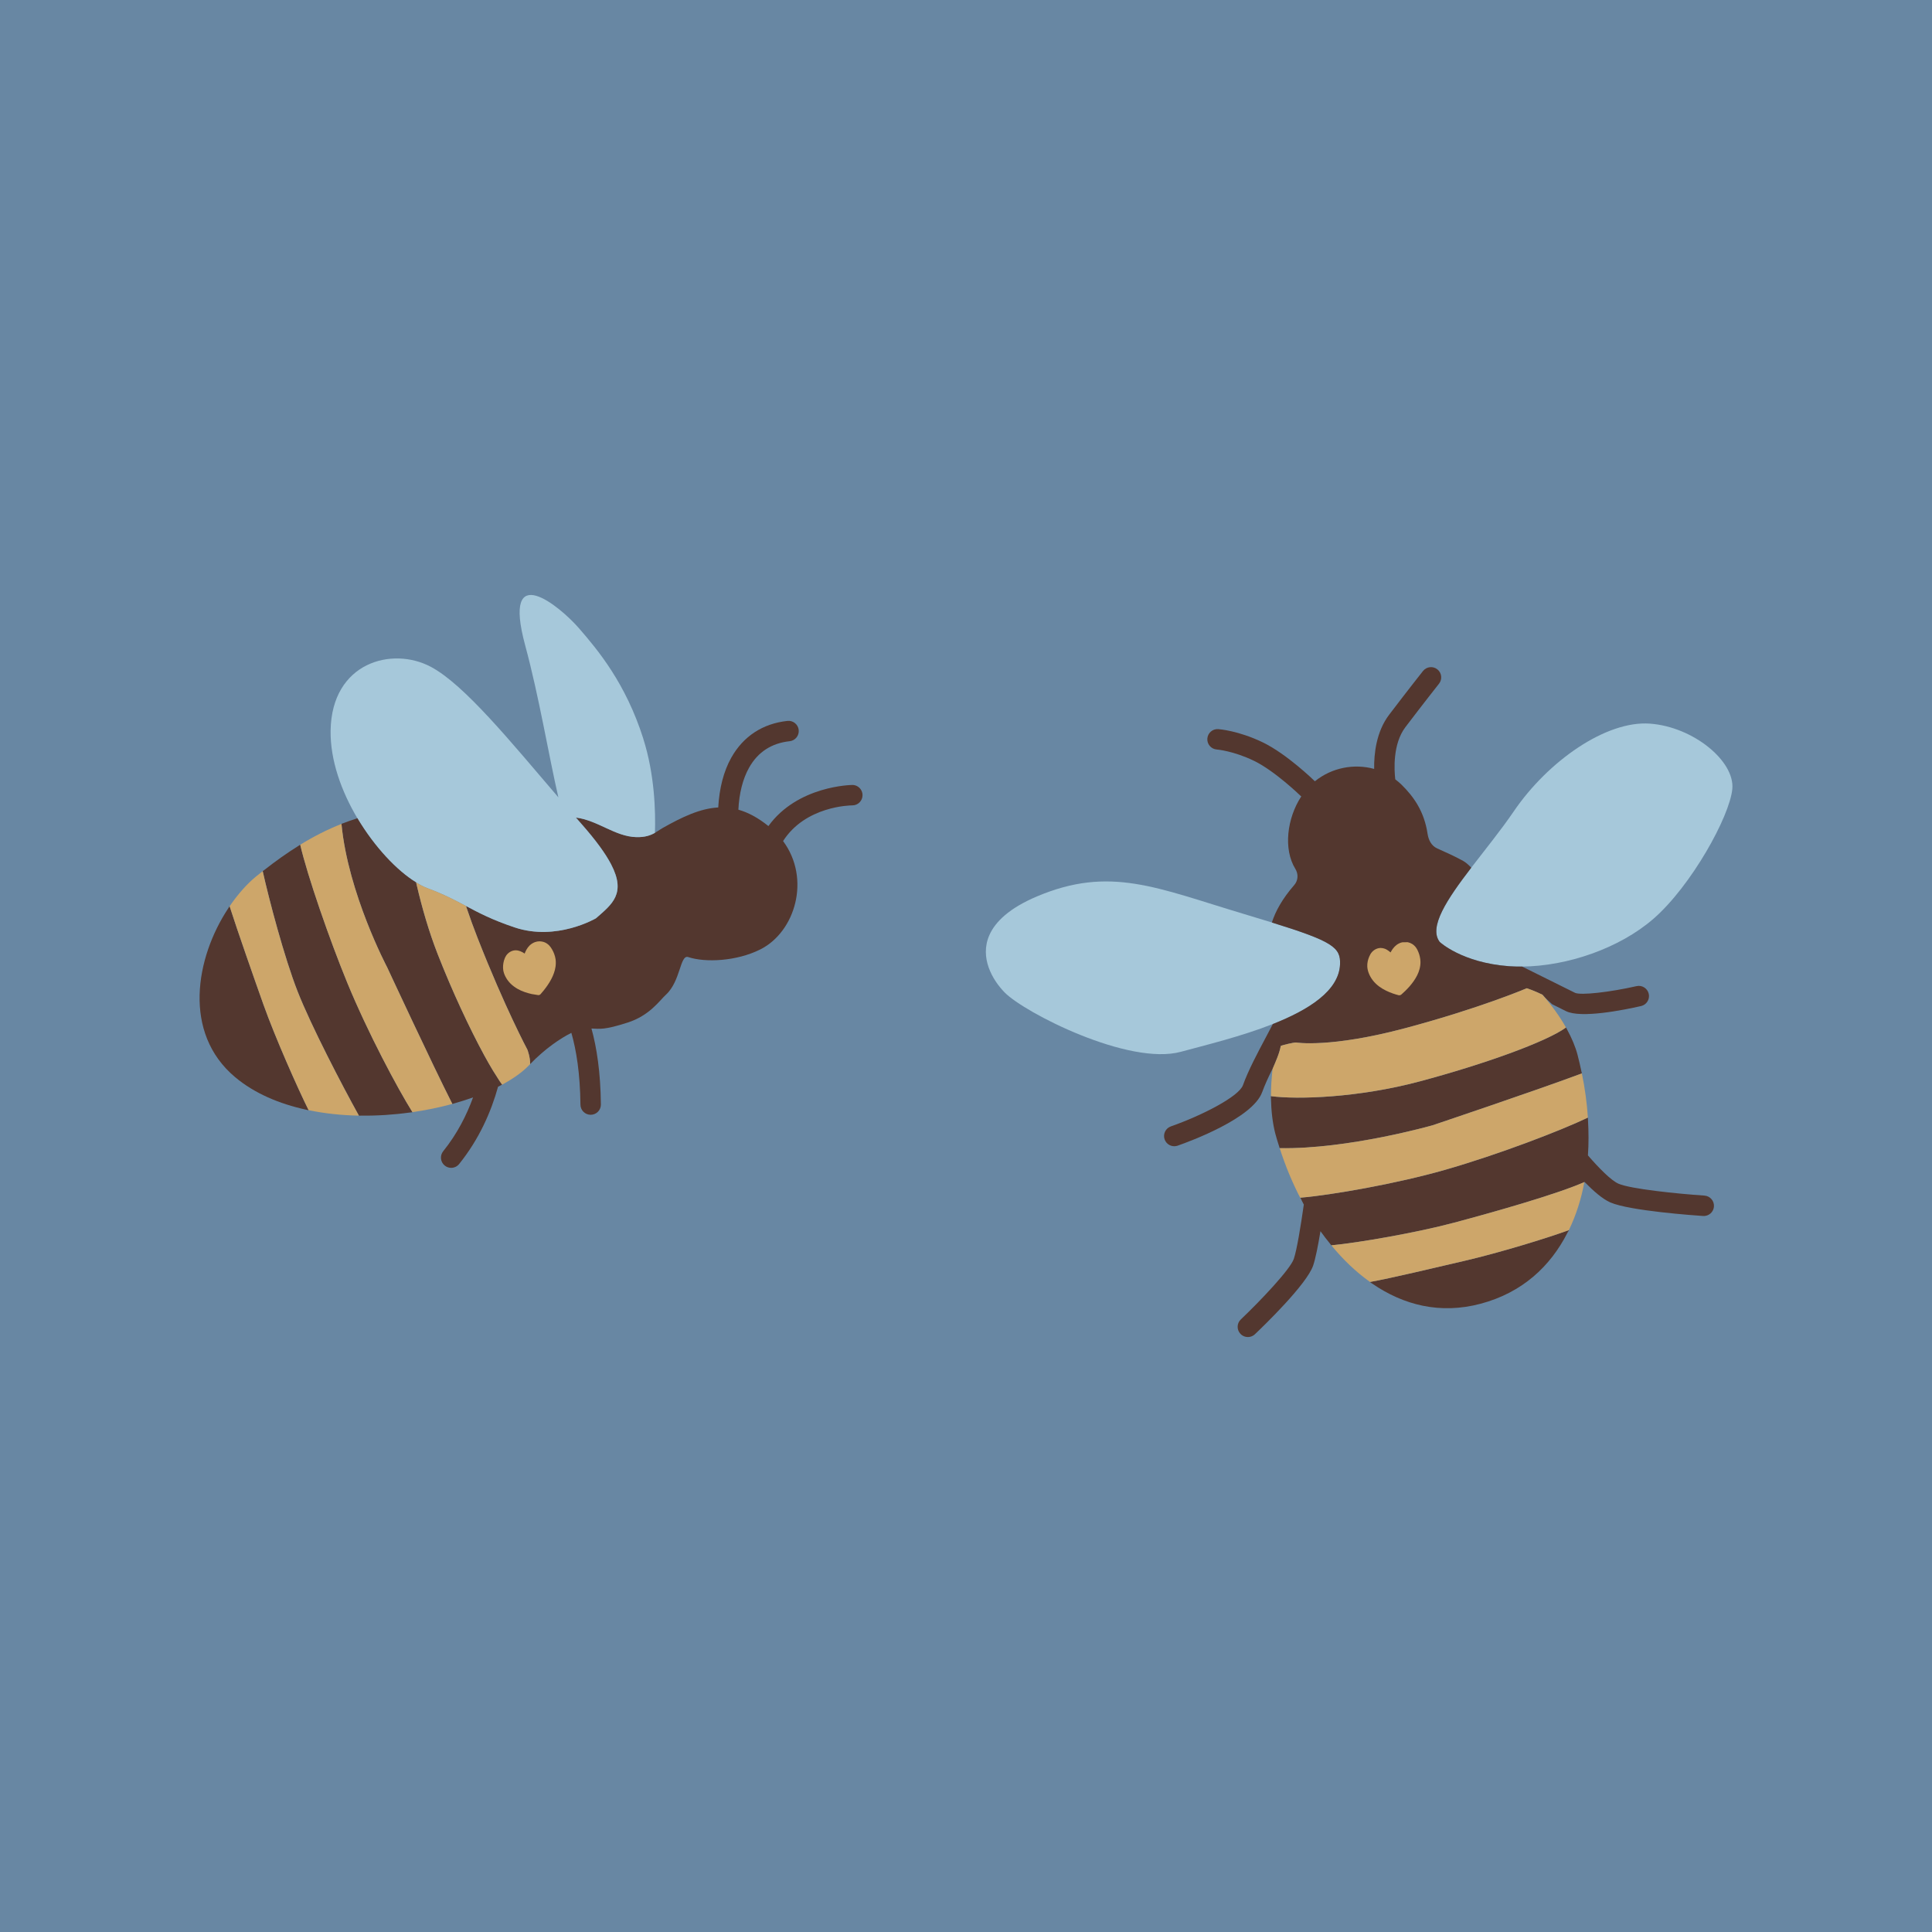 <svg viewBox="0 0 1000 1000" xmlns:xlink="http://www.w3.org/1999/xlink" xmlns="http://www.w3.org/2000/svg">
  <defs>
    <style>
      .cls-1 {
        fill: #6887a3;
      }

      .cls-2 {
        fill: #a6c8da;
      }

      .cls-3 {
        fill: #cda66a;
      }

      .cls-4 {
        fill: #53372f;
      }

      .cls-5 {
        clip-path: url(#clippath);
      }
    </style>
    <clipPath id="clippath">
      <path d="M0,500.04c0,272.91,218.63,494.75,490.3,499.92h19.39c271.67-5.17,490.3-227.01,490.3-499.92S776.15.04,500,.04,0,223.89,0,500.04" class="cls-1"></path>
    </clipPath>
  </defs>
  <g id="BG">
    <rect height="1000" width="1000" class="cls-1"></rect>
  </g>
  <g id="Pattern">
    <g>
      <path d="M0,500.04c0,272.91,218.63,494.75,490.3,499.92h19.39c271.67-5.17,490.3-227.01,490.3-499.92S776.15.04,500,.04,0,223.89,0,500.04" class="cls-1"></path>
      <g class="cls-5">
        <g>
          <g>
            <path d="M853.98,374.55c-22.56-1.65-52.62,19.23-70.48,45.44-6.56,9.63-14.72,19.66-21.97,29.11h0c-12.47,16.26-22.21,30.77-16.32,38.45,0,0,11.44,10.76,35.89,12.56,2.21.16,4.49.2,6.79.18,23.16-.18,50.27-9.35,67.99-24.78,19.48-16.97,39.36-52.75,40.76-67.11,1.4-14.36-20.11-32.2-42.66-33.85Z" class="cls-2"></path>
            <path d="M693.63,499.13c.36-8.72-3.69-11.86-35.27-21.65-4.32-1.34-9.15-2.8-14.57-4.42-44.98-13.46-69.29-25.08-107.12-9.05-14.19,6.01-21.51,13.04-24.58,20.03-5.12,11.65,1.57,23.2,7.97,29.71,10.24,10.42,64.13,38,91.15,30.66,12.65-3.43,31.29-7.93,47.64-14.39,0,0,0,0,0,0,0,0,0,0,0,0,18.57-7.33,34.2-17.2,34.77-30.89Z" class="cls-2"></path>
          </g>
          <g>
            <path d="M657.78,567.36c0,.23.04.44.04.67,0-.21.04-.45.04-.66-.02,0-.06,0-.08,0Z" class="cls-4"></path>
            <path d="M810.6,531.81s-.04.02-.05.03c.09.15.21.31.29.46-.09-.17-.15-.33-.24-.49Z" class="cls-4"></path>
            <path d="M662.36,594.29h.01c-.02-.08-.06-.15-.08-.23.02.08.05.15.07.23Z" class="cls-4"></path>
            <path d="M818.79,555.59c-.02-.12-.06-.23-.08-.35.03.12.04.24.06.36,0,0,.01,0,.02,0Z" class="cls-4"></path>
            <path d="M812.17,636.67s-.09.03-.13.05c-.08.16-.13.35-.21.51.1-.2.24-.36.34-.56Z" class="cls-4"></path>
            <path d="M708.97,663.57c.28.2.58.36.86.55-.25-.17-.47-.41-.72-.58-.04,0-.1.02-.14.03Z" class="cls-4"></path>
            <path d="M689.06,644.58s.03,0,.04,0c-.08-.1-.18-.19-.26-.29.08.1.15.2.23.29Z" class="cls-4"></path>
            <path d="M821.94,578.44s-.03.01-.04.02c0,.15.03.3.04.45,0-.16.01-.31,0-.47Z" class="cls-4"></path>
            <path d="M710.19,664.42s.05-.01.07-.02c-.14-.1-.29-.18-.44-.28.13.09.24.21.36.3Z" class="cls-3"></path>
            <path d="M688.37,643.78c.15.18.32.33.46.51-.14-.17-.27-.36-.41-.53-.02.01-.04.02-.05.03Z" class="cls-3"></path>
            <path d="M811.5,638.03c.13-.25.2-.55.33-.8-.15.31-.37.57-.53.87.06-.02.14-.05.2-.07Z" class="cls-3"></path>
            <path d="M662.02,593.32c.08.25.19.49.27.74-.08-.26-.15-.51-.23-.77-.01.01-.02.02-.04.03Z" class="cls-3"></path>
            <path d="M822,579.58c-.01-.22-.05-.45-.07-.67.02.23-.01.46,0,.7.02-.01.05-.02.07-.03Z" class="cls-3"></path>
            <path d="M818.59,554.57s-.03,0-.04,0c.05.22.11.44.16.67-.05-.22-.07-.44-.12-.67Z" class="cls-3"></path>
            <path d="M811.12,532.74c-.08-.15-.2-.29-.28-.43.08.15.14.31.23.46.01,0,.03-.02.05-.03Z" class="cls-3"></path>
            <path d="M657.8,568.42s.03,0,.05,0c0-.14-.02-.26-.02-.4,0,.13-.03.27-.02.39Z" class="cls-3"></path>
            <g>
              <path d="M816.59,546.18c-1.14-4.4-3.07-8.91-5.52-13.41-.08-.15-.14-.31-.23-.46-.08-.15-.21-.31-.29-.46-10.29,7.45-42.38,18.98-75.7,27.88-31.81,8.51-63.3,9.46-76.99,7.64,0,.21-.04.45-.04.66,0,.14.02.26.02.4.14,6.57.84,12.84,2.28,18.42.57,2.15,1.25,4.29,1.93,6.44.08.26.15.51.23.77.02.08.06.15.08.23,35.5.61,79.11-11.84,79.11-11.84,0,0,54.75-18.4,77.29-26.86-.02-.12-.04-.24-.06-.36-.05-.22-.11-.45-.16-.67-.6-2.81-1.22-5.61-1.96-8.39Z" class="cls-4"></path>
              <path d="M882.2,618.83c-13.86-.92-38.19-3.41-44.48-6.15-3.78-1.65-10.08-8.03-15.81-14.65.43-6.02.38-12.2.03-18.41-.01-.24.02-.46,0-.7,0-.15-.03-.3-.04-.45-13.67,6.56-45.97,19.04-74.23,27.12-24.84,7.1-58.53,13-74.64,14.34.17.34.35.67.52,1.01.43.86.84,1.71,1.3,2.55-1.51,10.61-3.57,23.4-5.18,28.12-1.85,5.4-17.15,21.57-27.42,31.32-2.12,2.01-2.2,5.36-.19,7.47,1.38,1.46,3.39,1.95,5.21,1.47.82-.22,1.61-.64,2.27-1.27,4.45-4.22,26.8-25.77,30.15-35.57,1.25-3.66,2.59-10.55,3.78-17.77,1.59,2.25,3.27,4.39,4.98,6.5.14.18.27.36.41.53.08.1.18.19.26.29,13.78-1.28,43.95-6.49,63.66-11.75,21.1-5.64,53.23-14.76,67.31-20.99.03-.01.07-.03.1-.04,4.56,4.67,9.36,8.85,13.31,10.57,10.04,4.39,44.16,6.76,48.01,7.02.59.04,1.17-.02,1.72-.17,2.13-.57,3.76-2.44,3.91-4.76.19-2.91-2.01-5.43-4.93-5.62Z" class="cls-4"></path>
              <path d="M653.32,565.25c1.26-3.5,3.08-7.5,5.13-11.62,0,.09-.01.17-.02.26.09-.2.17-.4.25-.6,1.77-4.12,3.61-8.24,4.25-11.94,1.12-.46,6.5-1.77,7.89-1.74,0,0,17.64,2.96,56.65-7.46,39.01-10.43,62.8-20.63,62.8-20.63,0,0,3.65,1.18,8.08,3.34.03.02.06.03.09.04,1.41,1.68,3.13,3.28,4.91,4.87,3.09,1.54,5.67,2.82,7.15,3.57,7.73,3.89,29.78-.53,38.91-2.61.06-.02.13-.03.19-.05,2.73-.73,4.42-3.5,3.79-6.28-.65-2.85-3.48-4.63-6.33-3.98-14.02,3.19-28.88,4.82-31.81,3.47-4.36-2.19-17.97-8.94-27.37-13.59-2.3.02-4.58-.02-6.79-.18-24.44-1.8-35.89-12.56-35.89-12.56-5.89-7.68,3.85-22.19,16.32-38.45,0,0,0,0,0,0-1.52-1.63-3-2.85-4.22-3.52-5.25-2.88-8.23-4.06-13.44-6.46-3-1.38-4.47-4.34-4.96-7.61-1.73-11.49-7.1-19.13-13.55-25.45-1-.98-2.07-1.86-3.16-2.68-.56-4.8-1.39-18.28,5.24-27.02,9.56-12.59,17.33-22.39,17.4-22.49,1.81-2.29,1.43-5.61-.86-7.43-2.29-1.82-5.61-1.43-7.43.86-.08.1-7.91,9.98-17.54,22.66-6.66,8.77-7.86,20.17-7.74,28.02-10.32-2.85-21.88-.71-30.68,6.39-.78-.76-14.63-14.18-27-20.15-12.6-6.08-22.62-6.81-23.04-6.84-2.9-.2-5.42,1.99-5.62,4.9-.21,2.91,1.98,5.43,4.89,5.65.09,0,8.54.69,19.18,5.82,10.89,5.25,24.1,18.09,24.23,18.21.1.09.21.15.32.24-7.37,11.24-9.4,27.27-3.07,37.52,1.64,2.65,1.48,5.99-.56,8.34-6.17,7.1-9.74,13.59-11.59,19.42,0,0,0,0,.01,0,0,0,0,0,0,0,31.58,9.78,35.63,12.92,35.27,21.65-.57,13.7-16.2,23.56-34.77,30.89,0,0,0,0,0,0-1.06,2.05-2.24,4.26-3.45,6.55-4.35,8.18-9.29,17.45-12.03,25.11-2.09,5.83-20.99,15.6-37.3,21.32-2.75.97-4.21,3.98-3.24,6.74.92,2.62,3.7,4.07,6.35,3.36.13-.03.26-.07.39-.12,6.46-2.26,38.92-14.22,43.76-27.74Z" class="cls-4"></path>
              <path d="M709.11,663.54c.25.18.47.41.72.58.14.1.29.18.44.28,16.12,11.08,35.11,16.02,56.15,10.4,21.43-5.73,35.98-19.22,44.89-36.72.16-.31.38-.56.53-.87.08-.16.13-.35.21-.51-11.7,4.28-36.13,11.74-53.99,15.89-14.92,3.46-38.39,9.09-48.93,10.94Z" class="cls-4"></path>
            </g>
          </g>
          <path d="M229.98,502.34c.68,1.65,1.36,3.28,2.06,4.91-.69-1.63-1.38-3.26-2.06-4.91Z" class="cls-3"></path>
          <path d="M226.58,493.93c.86,2.19,1.74,4.37,2.62,6.54-.89-2.17-1.76-4.35-2.62-6.54Z" class="cls-3"></path>
          <g>
            <path d="M135.98,450.89h0s.09-.06.13-.09c-.04.04-.09.06-.13.09Z" class="cls-4"></path>
            <path d="M213.51,575.71s-.03-.05-.04-.07c-.25.03-.47.11-.72.15.25-.03.51-.04.76-.08Z" class="cls-4"></path>
            <path d="M185.78,577.48c.13,0,.27-.01.4,0-.14,0-.28-.02-.42-.03,0,.01.01.02.02.03Z" class="cls-4"></path>
            <path d="M155.39,437.18c-.12.07-.23.17-.35.24.12-.07.24-.13.36-.2,0-.01,0-.03-.01-.04Z" class="cls-4"></path>
            <path d="M159.78,574.72s-.03-.06-.04-.09c-.26-.05-.53-.07-.79-.13.28.06.55.15.83.21Z" class="cls-4"></path>
            <path d="M118.82,468.98c-.14.21-.25.45-.39.66.13-.2.29-.36.42-.56,0-.03-.02-.07-.03-.1Z" class="cls-4"></path>
            <path d="M176.75,426.42s0,.03,0,.04c.16-.06.3-.14.46-.2-.15.06-.31.1-.46.16Z" class="cls-4"></path>
            <path d="M234.16,571.44c.2-.05.37-.12.56-.18-.19.05-.4.07-.59.12,0,.02.02.04.03.06Z" class="cls-4"></path>
            <path d="M259.4,561.7c.17-.09.35-.17.52-.26,0-.01-.02-.03-.03-.04-.18.1-.31.2-.49.3Z" class="cls-4"></path>
            <path d="M118.08,470.11s.02.06.03.09c.12-.18.21-.38.33-.56-.11.17-.25.3-.36.47Z" class="cls-3"></path>
            <path d="M136.8,450.25c-.23.18-.46.37-.69.55.24-.18.48-.32.71-.5-.01-.02-.01-.03-.02-.05Z" class="cls-3"></path>
            <path d="M158.46,574.43c.16.04.33.05.49.08-.17-.04-.34-.09-.51-.13,0,.02.02.04.03.05Z" class="cls-3"></path>
            <path d="M186.84,577.51s-.01-.04-.01-.05c-.21,0-.43.02-.64.02.22,0,.43.03.65.04Z" class="cls-3"></path>
            <path d="M235.16,571.17s0-.03-.01-.05c-.15.04-.28.09-.42.13.14-.04.3-.05.44-.09Z" class="cls-3"></path>
            <path d="M212.37,575.87c.13-.02.25-.06.38-.08-.13.02-.27.02-.4.04,0,.01.02.03.02.04Z" class="cls-3"></path>
            <path d="M154.45,437.76s.01.05.02.07c.2-.12.38-.29.58-.41-.2.12-.4.21-.6.34Z" class="cls-3"></path>
            <path d="M177.7,426.04c-.17.06-.33.15-.49.22.17-.06.34-.11.51-.18,0-.02,0-.03-.01-.04Z" class="cls-3"></path>
            <path d="M259.92,561.44s-.02-.03-.03-.04h0s.02.03.03.04Z" class="cls-3"></path>
            <path d="M258.98,561.95c.15-.08.27-.17.42-.25-.15.08-.29.15-.44.22,0,0,.02.02.02.03Z" class="cls-3"></path>
            <g>
              <path d="M441.15,406.3c-.37,0-28.3.33-43.42,21.27-5.43-4.37-10.57-7.08-15.55-8.48.42-8.4,2.23-15.86,5.56-21.77,4.54-8.07,11.6-12.66,20.98-13.67,2.91-.31,5-2.92,4.69-5.82-.31-2.9-2.92-5.01-5.82-4.69-12.79,1.37-22.84,7.94-29.06,19-4,7.1-6.22,15.94-6.77,25.8-9.41.51-18.63,4.92-28.7,10.59-.94.53-1.91,1.2-2.96,1.86-.35.23-.68.45-1.07.67-2.23,1.27-5.11,2.36-9.73,2.22-11.01-.32-19.77-8.67-31.21-10.12.93,1.06,1.85,2.13,2.78,3.17,7.68,8.7,12.59,15.52,15.47,21.06,7.9,15.17.48,20.62-7.84,27.9,0,0-20.39,12.03-42.12,4.72-11.75-3.95-18.47-7.52-25.17-11.08.16.47.33.97.49,1.46,1.58,4.68,3.41,9.78,5.62,15.4,14.05,35.82,25.65,57.49,25.65,57.49,0,0,1.48,3.75,1.43,7.45,0,.01,0,.03,0,.04,7.87-8.12,15.76-13.38,21.34-16.17,2.54,8.87,4.53,20.95,4.7,37.18.03,2.9,2.39,5.23,5.29,5.23h.06c2.92-.03,5.26-2.42,5.23-5.34-.18-16.73-2.17-29.55-4.88-39.31,4.34.16,6.54.84,18.71-3.07,11.46-3.68,16.55-11.44,19.81-14.41,7.71-7.05,7.27-20.92,11.57-19.5,8.87,2.94,25.06,2.2,37.34-3.98,18.07-9.09,26.21-36.58,11.75-56.07,11.54-18.07,34.61-18.47,35.86-18.47,2.91,0,5.27-2.37,5.27-5.29s-2.37-5.29-5.29-5.29Z" class="cls-4"></path>
              <path d="M118.86,469.08c-.13.2-.29.36-.42.56-.12.18-.21.38-.33.56-16.88,25.55-23.75,64.43,3.63,87.37,10.02,8.39,22.8,13.76,36.7,16.81.17.04.34.09.51.13.26.06.53.07.79.13-5.74-11.55-17.28-37.58-23.33-54.54-4.58-12.86-13.65-38.74-17.56-51.01Z" class="cls-4"></path>
              <path d="M155.4,437.22c-.12.07-.24.13-.36.2-.2.12-.38.29-.58.41-5.95,3.71-11.8,7.87-17.64,12.46-.24.19-.48.32-.71.5-.04.03-.09.07-.13.11,3.22,14.47,11.14,44.61,18.07,62.27,6.99,17.83,23.05,48.67,31.72,64.27.14,0,.28.02.42.03.21,0,.43-.02.64-.02,8.58.1,17.17-.48,25.52-1.63.13-.02.27-.02.4-.04.25-.03.47-.11.72-.15-7.65-12.21-23.07-41.07-33.71-66.93-9.18-22.31-20.73-55.65-24.36-71.49Z" class="cls-4"></path>
              <g>
                <path d="M332.99,382.39c-9.13-28.77-23.53-45.92-33.3-57.19-9.77-11.27-40.15-36.56-27.85,8.87,7.21,26.63,12.15,56.9,17.17,78.62-24.67-28.79-48.59-58.24-65.94-67.51-20.11-10.74-51.36-2.36-51.95,32.9-.25,15.39,5.6,31.54,13.86,45.44,8.89,14.95,20.53,27.23,30.39,33.23,1.97,1.2,3.89,2.23,5.68,2.9,8.75,3.24,14.43,6.27,20.13,9.29,6.7,3.56,13.42,7.13,25.17,11.08,21.73,7.31,42.12-4.72,42.12-4.72,8.31-7.28,15.73-12.73,7.84-27.9-2.88-5.54-7.79-12.36-15.47-21.06-.93-1.05-1.85-2.11-2.78-3.17,11.44,1.45,20.2,9.79,31.21,10.12,4.63.14,7.5-.95,9.73-2.22.36-11.3-.18-30.27-6.03-48.67Z" class="cls-2"></path>
                <path d="M258.6,559.56c-.6-.88-1.3-2.05-1.95-3.09-.5-.79-.96-1.47-1.49-2.35-1.48-2.45-3.04-5.16-4.69-8.2,0,0,0,0,0,0h0c-.88-1.62-1.77-3.32-2.69-5.07-.09-.18-.18-.35-.28-.54-1.86-3.58-3.77-7.42-5.72-11.47-.12-.26-.25-.52-.37-.78-.82-1.72-1.65-3.48-2.48-5.27-.19-.41-.38-.81-.57-1.22-.94-2.04-1.88-4.11-2.82-6.22,0-.02-.01-.03-.02-.04-.93-2.1-1.86-4.23-2.79-6.39-.24-.56-.48-1.12-.71-1.68-.69-1.63-1.38-3.26-2.06-4.91-.26-.63-.51-1.24-.77-1.87-.89-2.17-1.76-4.35-2.62-6.54-4.55-11.6-8.13-24.06-10.86-35.77-.11-.46-.24-.95-.34-1.41-9.86-6.01-21.5-18.28-30.39-33.23-.34.11-.67.24-1.01.36-2.12.68-4.2,1.42-6.26,2.2-.17.06-.34.11-.51.18-.16.06-.3.14-.46.2,3.42,36.01,23.62,74.16,23.62,74.16,0,0,23.52,50.61,33.76,70.76.19-.05.4-.07.59-.12.15-.04.28-.09.42-.13,3.36-.95,6.62-1.99,9.73-3.11-3.37,9.32-8.29,18.95-15.46,27.87-1.83,2.27-1.47,5.6.81,7.43.98.79,2.15,1.17,3.31,1.17,1.55,0,3.08-.67,4.12-1.97,10.44-12.99,16.58-27.1,20.16-40.03.37-.19.75-.38,1.14-.57.15-.07.3-.15.44-.22.18-.09.31-.2.49-.3-.41-.56-.85-1.19-1.29-1.84Z" class="cls-4"></path>
              </g>
            </g>
            <path d="M255.16,554.12c.53.88.99,1.56,1.49,2.35-.5-.79-.96-1.48-1.49-2.35Z" class="cls-3"></path>
            <path d="M258.6,559.56c.44.65.88,1.28,1.29,1.84h0c-.97-1.32-2.11-3.12-3.24-4.93.65,1.03,1.35,2.2,1.95,3.09Z" class="cls-3"></path>
            <path d="M250.47,545.93c1.65,3.04,3.21,5.74,4.69,8.2-1.48-2.46-3.04-5.16-4.69-8.2Z" class="cls-3"></path>
          </g>
          <path d="M689.1,644.57c6,7.34,12.71,13.77,20.02,18.97,10.54-1.86,34.02-7.48,48.93-10.94,17.86-4.15,42.29-11.61,53.99-15.89,3.71-7.65,6.39-16.02,8.03-24.88-14.08,6.23-46.2,15.35-67.31,20.99-19.71,5.27-49.89,10.47-63.66,11.75Z" class="cls-3"></path>
          <path d="M747.66,605.58c28.26-8.07,60.56-20.56,74.23-27.12-.49-7.6-1.54-15.26-3.12-22.87-22.54,8.46-77.29,26.86-77.29,26.86,0,0-43.61,12.45-79.11,11.84,2.89,9.06,6.6,18.08,11.12,26.64.02,0,.04,0,.05,0-.17-.34-.34-.67-.52-1.01,16.11-1.34,49.8-7.24,74.64-14.34Z" class="cls-3"></path>
          <path d="M734.85,559.72c33.32-8.91,65.41-20.43,75.7-27.88-3.22-5.76-7.4-11.48-12.2-16.99-4.43-2.16-8.08-3.34-8.08-3.34,0,0-23.79,10.2-62.8,20.63-39.01,10.43-56.65,7.46-56.65,7.46-1.39-.02-6.77,1.29-7.89,1.74-.64,3.7-2.48,7.82-4.25,11.94-.51,4.77-.87,9.52-.82,14.08,13.69,1.82,45.18.86,76.99-7.64Z" class="cls-3"></path>
          <path d="M723.94,515.13c-1.02-.26-2.02-.57-3.01-.91-1.18-.42-2.36-.9-3.48-1.45-1.24-.6-2.44-1.3-3.57-2.14-1.26-.93-2.37-1.99-3.26-3.14-.96-1.21-1.71-2.56-2.24-4-.41-1.14-.64-2.24-.68-3.28-.04-.81.04-1.71.23-2.64.17-.81.43-1.6.75-2.37.4-.97.87-1.76,1.42-2.38.59-.67,1.33-1.23,2.15-1.61.78-.36,1.63-.54,2.46-.54,1.29.08,2.12.35,2.95.8.63.34,1.24.78,1.94,1.38.05.04.11.08.15.13.34-.64.71-1.25,1.13-1.84.6-.81,1.21-1.45,1.89-1.97.9-.71,1.97-1.21,3.05-1.44l2.79-.05c.8.16,1.59.47,2.29.9.74.45,1.41,1.07,1.94,1.78.63.83,1.03,1.73,1.31,2.43.29.71.53,1.46.71,2.22.23.93.35,1.9.37,2.86.02,1.24-.15,2.5-.49,3.76-.27,1.04-.67,2.09-1.21,3.18-.53,1.06-1.14,2.07-1.82,3.03-.66.95-1.38,1.85-2.14,2.73-.73.84-1.51,1.63-2.29,2.4l-1.97,1.82c-.29.25-.64.38-1.01.38-.13,0-.26-.02-.38-.05Z" class="cls-3"></path>
          <path d="M135.98,450.9c-1.14.9-2.27,1.8-3.41,2.73-4.93,4.04-9.58,9.39-13.72,15.45,3.91,12.27,12.98,38.16,17.56,51.01,6.05,16.96,17.59,43,23.33,54.54,8.4,1.74,17.17,2.66,26.02,2.82-8.66-15.6-24.73-46.45-31.72-64.27-6.93-17.66-14.85-47.81-18.07-62.27Z" class="cls-3"></path>
          <path d="M176.75,426.46c-7.39,2.92-14.46,6.53-21.35,10.76,3.63,15.84,15.18,49.19,24.36,71.49,10.64,25.86,26.06,54.71,33.71,66.93,7.17-1.03,14.12-2.46,20.66-4.25-10.24-20.15-33.76-70.76-33.76-70.76,0,0-20.21-38.15-23.62-74.16Z" class="cls-3"></path>
          <path d="M247.3,485.8c-2.21-5.63-4.04-10.72-5.62-15.4-.16-.48-.34-.98-.49-1.46-5.69-3.02-11.38-6.05-20.13-9.29-1.79-.66-3.71-1.7-5.68-2.9.11.46.24.95.34,1.41,2.73,11.7,6.31,24.17,10.86,35.77.86,2.19,1.74,4.37,2.62,6.54.26.63.51,1.24.77,1.87.68,1.65,1.37,3.28,2.06,4.91.24.56.47,1.12.71,1.68.92,2.15,1.85,4.29,2.79,6.39,0,.01.01.02.02.04.94,2.11,1.88,4.18,2.82,6.22.19.41.38.82.57,1.22.83,1.79,1.66,3.55,2.48,5.27.12.26.25.52.37.78,1.95,4.05,3.86,7.89,5.72,11.47.09.18.19.36.28.54.91,1.75,1.81,3.45,2.69,5.06h0s0,.01,0,.02c1.65,3.04,3.21,5.74,4.69,8.2.52.87.99,1.56,1.49,2.35,1.13,1.8,2.27,3.6,3.24,4.93,5.68-3.09,10.5-6.46,13.94-10.07.2-.21.37-.4.56-.59.05-3.7-1.43-7.45-1.43-7.45,0,0-11.6-21.67-25.65-57.49Z" class="cls-3"></path>
          <path d="M275.39,514.56c-1.24-.28-2.46-.61-3.64-1.01-1.32-.44-2.59-.99-3.81-1.69-1.38-.78-2.6-1.69-3.64-2.71-1.11-1.1-2.02-2.34-2.71-3.71-.55-1.06-.91-2.13-1.09-3.16-.14-.84-.17-1.73-.09-2.67.07-.81.22-1.62.44-2.43.3-1.05.66-1.85,1.12-2.55.51-.75,1.18-1.4,1.94-1.87.87-.54,1.87-.86,2.88-.89h.02c.91,0,1.67.16,2.49.47.84.32,1.57.77,2.1,1.12.05.04.11.07.16.11.25-.67.54-1.32.88-1.94.47-.85,1.02-1.59,1.63-2.19.82-.81,1.81-1.43,2.86-1.81.75-.26,1.53-.41,2.31-.41,1.28.07,2.09.26,2.86.61.79.36,1.54.89,2.16,1.53.57.59,1.06,1.28,1.6,2.25.38.69.72,1.39.98,2.11.35.93.6,1.88.73,2.8.17,1.22.16,2.49-.02,3.79-.16,1.14-.44,2.25-.82,3.32-.38,1.12-.87,2.19-1.42,3.23-.55,1.03-1.15,2.02-1.8,2.98-.62.91-1.28,1.8-1.97,2.67l-1.72,2.05c-.29.33-.72.52-1.15.52-.07,0-2.26-.34-3.28-.54Z" class="cls-3"></path>
        </g>
      </g>
    </g>
  </g>
</svg>